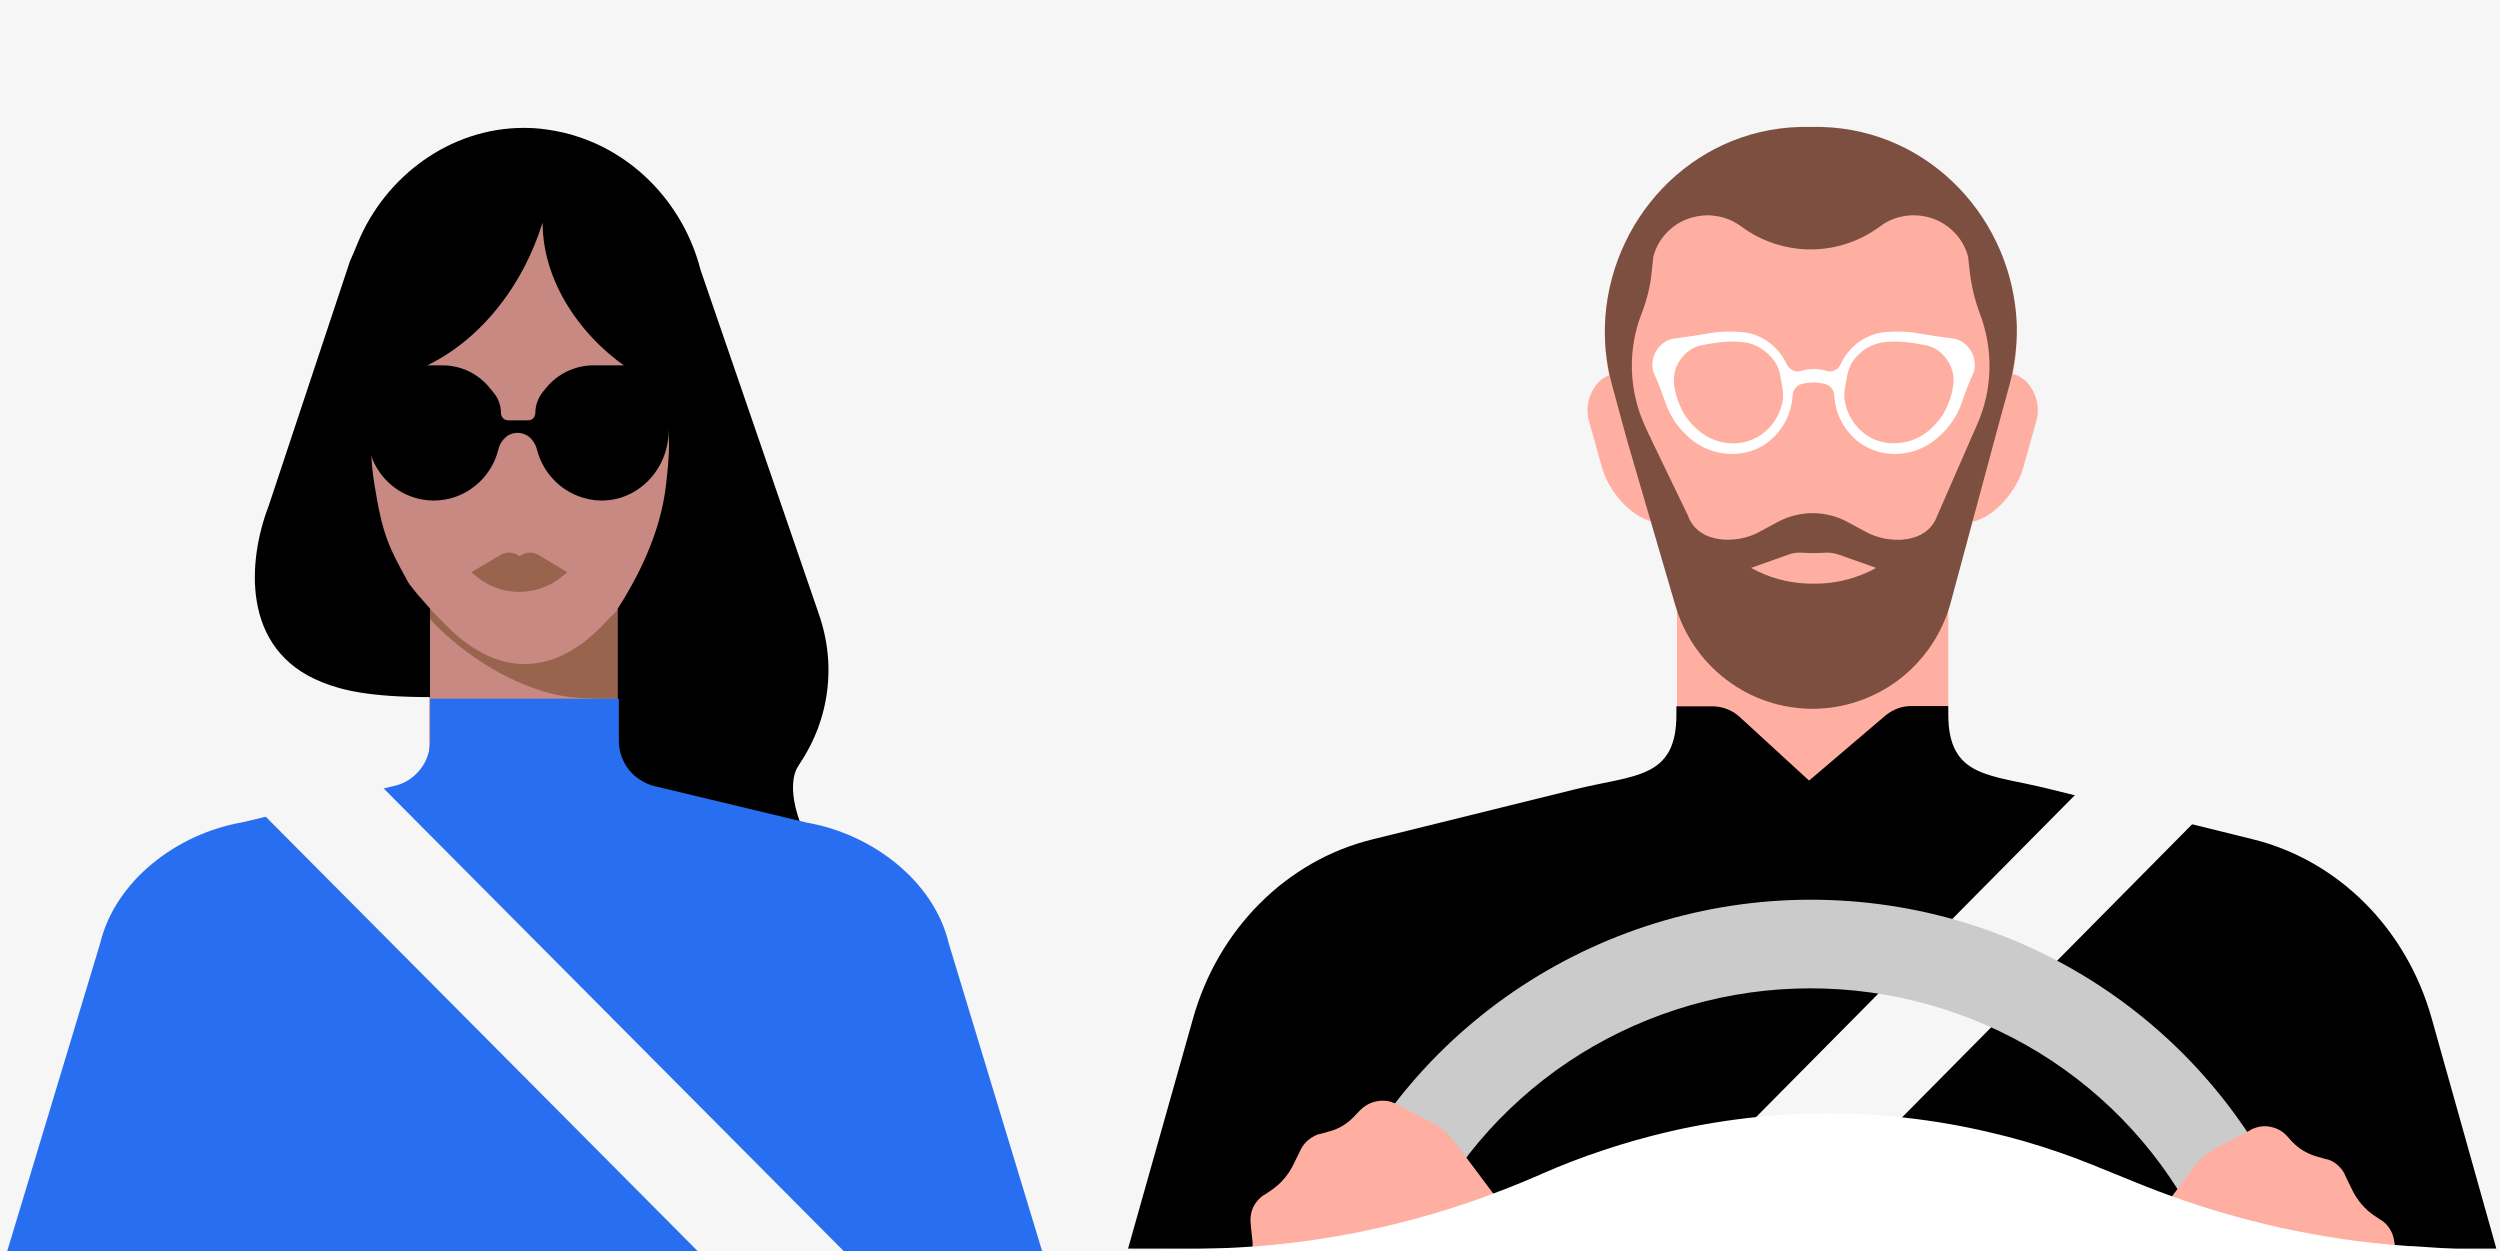 <svg width="2737" height="1370" viewBox="0 0 2737 1370" fill="none" xmlns="http://www.w3.org/2000/svg">
<rect x="0" y="0" width="2737" height="1370" fill="#333333" stroke="none"/>
<g clip-path="url(#clip0)">
<path d="M2737 -455H0V1370H2737V-455Z" fill="#F6F6F6"/>
<path d="M679 634V876H470V637.701C504.929 669.873 679 634 679 634Z" fill="#C78982"/>
<path d="M467 673.8V594H676V765C641.93 765 618.453 765 590.682 755.595C545.447 741.06 499.638 709.995 467 673.8Z" fill="#99644D"/>
<path d="M370.571 400.33C370.571 394.916 370.856 389.502 371.141 384.088C371.712 376.679 372.853 369.27 374.279 361.861C374.279 361.006 374.279 360.151 374.279 359.297C374.279 251.869 450.728 163.533 549.428 150.71C557.7 149.57 565.973 149 574.245 149C684.641 149 773.927 243.32 773.927 359.297C773.927 360.151 773.927 360.721 773.927 361.576C776.209 372.974 777.35 384.658 777.635 396.341C777.635 397.481 777.635 398.905 777.635 400.045C777.635 400.045 778.205 408.309 777.92 422.842C777.635 432.245 777.064 441.649 776.209 450.767C775.923 453.332 775.638 455.611 775.353 458.176C774.212 468.149 772.5 478.123 770.503 487.811C767.08 504.909 762.231 522.006 756.24 538.533C745.686 567.884 731.138 595.809 713.452 621.74L712.596 622.88C709.458 627.154 706.605 631.428 703.182 635.703C691.772 651.09 678.935 665.338 665.243 678.731L664.102 679.871C608.476 741.421 543.152 743.986 483.818 679.871C483.533 679.586 483.248 679.301 482.677 678.731C462.424 658.784 444.453 636.843 429.049 613.191C419.35 598.374 410.792 582.986 403.661 566.744C394.532 547.082 387.116 526.565 381.696 505.763C375.99 484.392 372.567 462.735 370.856 440.794C370.285 434.81 370 428.826 370 422.557C370 420.277 370 418.567 370 416.288C370 406.314 370.571 400.33 370.571 400.33Z" fill="#C78982"/>
<path d="M352.661 746.917C375.203 756.048 406.589 763.182 470.79 763.182V666.166C468.507 663.598 466.225 661.315 464.227 658.747C461.945 656.179 459.947 653.611 457.665 651.329C455.667 648.761 453.67 646.763 451.958 644.195C451.672 643.624 451.102 643.339 450.816 642.768C449.39 641.056 447.963 639.344 446.822 637.347C425.707 598.826 418.859 586.556 409.728 529.203C401.168 475.274 406.875 425.34 455.952 405.366C523.862 377.403 572.369 313.486 594.055 243.578C594.055 315.198 644.559 376.832 693.637 407.078C741.858 436.753 733.013 493.536 729.304 529.489C723.312 586.557 694.778 637.632 676.231 666.452V913.556L680.226 914.412C823.179 946.084 945.017 808.265 895.939 670.732L766.968 295.51C749.277 226.458 698.202 171.387 633.716 149.987C622.303 145.992 610.319 143.424 598.049 141.712C590.06 140.571 581.785 140 573.511 140C492.761 140 421.427 193.073 391.467 266.405C388.899 272.968 386.045 279.531 383.192 285.809L293.882 554.598C271.626 612.522 262.781 711.25 352.661 746.917Z" fill="black"/>
<path d="M881.327 913C881.327 913 859.52 869.767 872 842L896 796L731 877.583L881.327 913Z" fill="black"/>
<path d="M933.807 1370V1369.71H215.193V1370H8V1369.43L92.19 1090.62L109.599 1032.97C126.152 963.908 194.075 912.54 265.422 900.269L432.09 860.316C443.22 857.748 452.924 851.469 460.058 842.337C467.193 833.491 470.903 822.361 470.903 810.946V765H677.526V811.231C677.526 822.646 681.521 833.776 688.371 842.623C695.506 851.469 705.494 857.748 716.339 860.601L883.007 900.554C954.355 912.825 1022.56 964.193 1038.83 1033.25L1141 1370H933.807Z" fill="#276EF1"/>
<path d="M924 1370H764.102L253 856H412.898L924 1370Z" fill="#F6F6F6"/>
<path d="M649.642 400C639.668 400 629.979 402.281 620.86 406.558C612.026 410.834 604.047 417.107 597.777 424.805L594.073 429.367C588.943 435.924 586.093 443.907 586.093 452.175C586.093 454.171 585.238 456.167 583.813 457.878C582.389 459.303 580.394 460.159 578.399 460.159H556.171C554.176 460.159 552.181 459.303 550.756 457.878C549.332 456.452 548.477 454.456 548.477 452.461C548.477 444.192 545.627 435.924 540.212 429.652L536.508 425.09C530.238 417.392 522.259 410.834 513.425 406.558C504.306 402.281 494.617 400 484.642 400H402.57C402.57 400 402.285 400 402.285 400.285L402 400.57V473.844C402 493.517 409.694 512.334 423.373 526.305C437.052 540.275 455.575 547.973 474.953 547.973C491.197 547.973 506.87 542.556 519.694 532.292C532.518 522.313 541.637 508.057 545.627 492.091C546.767 486.674 549.902 481.827 553.891 478.406C557.596 475.27 562.155 473.844 566.715 473.844C571.275 473.844 575.834 475.555 579.539 478.406C583.528 482.112 586.663 486.959 587.803 492.091C591.793 507.772 600.627 521.458 613.166 531.722C625.705 541.701 640.808 547.403 656.767 547.973C698.373 549.114 732 513.76 732 471.563V400.57C732 400.57 732 400.285 731.715 400.285L731.43 400H649.642Z" fill="black"/>
<path d="M589.784 607.63C586.662 605.626 582.689 604.767 579 605.054C575.311 605.34 571.622 606.772 568.784 609.062C565.946 606.772 562.541 605.34 558.568 605.054C554.878 604.767 551.189 605.626 547.784 607.63L516 626.527L521.959 631.394C535.014 642.274 551.473 648 568.5 648C585.527 648 602.27 641.988 615.041 631.394L621 626.527L589.784 607.63Z" fill="#99644D"/>
<path d="M2133 945H1836V800.016V554H2133V945Z" fill="#FFAFA1"/>
<path d="M1235 1367L1306.05 1115.36C1333.44 1017.22 1408.48 942.184 1502.07 919.075L1724.92 864.012C1789.69 848.035 1835.63 852.885 1835.34 781.844V773.285H1874.72C1879.85 773.285 1884.7 774.141 1889.55 775.853C1895.26 777.85 1900.4 780.989 1904.68 784.983L1980.58 854.597L2063.61 783.842C2067.6 780.418 2072.45 777.565 2077.59 775.568C2082.44 773.856 2087.29 773 2092.43 773H2132.94V781.559C2132.94 852.314 2178.6 847.464 2243.37 863.726L2466.21 918.79C2560.09 941.899 2634.85 1016.93 2662.24 1115.08L2733 1367H1235Z" fill="black"/>
<path d="M2167.11 421.843L2160 571C2184.73 565.571 2208.32 536.425 2215.14 511.851L2229.92 458.989C2231.63 451.274 2231.35 442.988 2228.79 435.272C2226.23 427.557 2221.97 420.7 2216 415.556C2212.3 412.699 2208.32 410.699 2203.77 409.27C2199.23 408.127 2194.68 407.556 2190.13 408.413C2185.58 408.984 2181.32 410.413 2177.34 412.699C2173.36 414.985 2169.95 418.128 2167.11 421.843Z" fill="#FFAFA1"/>
<path d="M1801.89 421.843L1809 571C1784.27 565.571 1760.68 536.425 1753.86 511.851L1739.08 458.989C1737.37 451.274 1737.65 442.988 1740.21 435.272C1742.77 427.557 1747.03 420.7 1753.29 415.556C1756.98 412.699 1760.96 410.699 1765.51 409.27C1770.06 408.127 1774.61 407.556 1779.15 408.413C1783.7 408.984 1787.97 410.413 1791.95 412.699C1795.64 414.985 1799.05 418.128 1801.89 421.843Z" fill="#FFAFA1"/>
<path d="M2203.77 408.66L2196.93 443.169C2195.79 449.444 2193.79 456.859 2191.51 465.415C2170.98 540.423 2113.38 689.869 2113.38 689.869C2102.55 715.537 2084.3 737.213 2061.2 752.613C2037.82 768.014 2010.44 776 1982.5 776C1954.56 776 1927.18 767.729 1903.8 752.613C1880.42 737.213 1862.17 715.537 1851.62 689.869C1851.62 689.869 1794.02 540.423 1773.49 465.415C1771.21 456.859 1769.21 449.444 1768.07 443.169L1761.23 408.66C1734.71 273.189 1836.22 143.993 1975.66 140H1982.5H1989.34C2128.78 143.993 2230.29 273.189 2203.77 408.66Z" fill="#FFAFA1"/>
<path d="M2207.98 356.922C2204.56 241.4 2113.8 142.423 1994.8 139H1988.23H1982.53H1976.82H1970.25C1850.96 142.423 1760.5 241.686 1757.07 356.922C1756.5 379.455 1759.35 401.704 1765.35 423.382L1781.04 481H1807.58L1800.16 464.742C1783.04 425.949 1781.9 382.022 1797.6 342.374C1803.3 327.542 1807.01 312.139 1808.44 296.166L1810.15 280.763C1812.72 271.065 1817.57 262.223 1824.42 255.092C1831.27 247.676 1839.83 242.256 1849.25 239.118C1858.67 235.981 1868.94 234.84 1878.93 236.551C1888.92 237.978 1898.34 241.971 1906.33 247.961C1928.3 264.219 1954.84 273.062 1982.24 273.062C2009.64 273.062 2036.18 264.219 2058.15 247.961C2068.71 239.974 2081.55 235.696 2094.97 235.696C2108.67 235.696 2121.79 239.974 2132.64 248.246C2143.48 256.518 2151.19 267.927 2154.61 280.763L2156.33 296.166C2158.04 311.854 2161.75 327.542 2167.17 342.374C2182.58 382.022 2181.73 425.949 2164.6 464.742L2157 482L2183.72 481L2199.42 423.382C2205.41 401.989 2208.27 379.455 2207.98 356.922Z" fill="#7C4F40"/>
<path d="M2184 480L2135.11 661.645C2125.69 694.643 2106.01 723.374 2078.9 744.14C2051.8 764.621 2018.41 776 1984.46 776C1950.5 776 1917.12 764.906 1890.02 744.14C1862.91 723.658 1843.22 694.643 1833.81 661.645L1781 481L1806 477.5L1847.79 564.073C1859.49 597.071 1903.14 594.795 1925.11 582.847L1945.65 571.753C1957.64 565.21 1971.05 561.797 1984.46 561.797C1997.87 561.797 2011.28 565.21 2023.26 571.753L2043.81 582.847C2065.78 594.795 2109.43 597.355 2121.13 564.073L2157.42 481.06L2184 480Z" fill="#7C4F40"/>
<path d="M2137.33 370.505L2116.84 367.65L2115.13 367.364L2101.19 365.08C2088.66 362.796 2075.86 362.51 2063.05 363.652C2052.8 364.795 2043.13 368.506 2034.59 374.788C2026.05 381.069 2019.5 389.349 2014.95 399.057C2013.53 401.912 2011.53 404.196 2008.69 405.338C2006.13 406.766 2003 407.051 2000.15 406.195C1990.76 403.339 1980.8 403.339 1971.12 406.195C1968.27 407.051 1965.14 406.766 1962.58 405.338C1960.02 403.91 1957.74 401.912 1956.32 399.057C1951.77 389.349 1945.22 381.069 1936.68 374.788C1928.14 368.506 1918.47 364.795 1908.22 363.652C1895.41 362.51 1882.61 362.796 1870.08 365.08L1856.14 367.364L1854.43 367.65L1833.94 370.505C1826.54 371.362 1819.71 375.359 1815.15 381.355C1810.6 387.35 1808.32 395.059 1809.18 402.768C1809.46 405.053 1810.03 407.051 1810.88 409.05C1815.15 418.472 1818.85 427.894 1822.27 437.887C1823.98 443.026 1825.97 448.166 1828.53 452.734C1833.37 462.442 1840.2 470.721 1847.88 477.859C1855.85 485.283 1865.24 490.708 1875.49 493.848C1885.74 496.989 1896.55 497.846 1907.08 496.133C1920.46 494.134 1932.7 487.853 1942.37 478.145C1952.05 468.437 1958.88 455.875 1961.44 442.17C1962.01 439.029 1962.3 435.888 1962.58 433.033C1962.58 430.178 1963.72 427.323 1965.43 425.039C1967.14 422.755 1969.7 421.042 1972.26 420.47C1980.8 418.186 1989.9 418.186 1998.44 420.47C2001.29 421.327 2003.57 422.755 2005.27 425.039C2006.98 427.323 2008.12 430.178 2008.12 433.033C2008.4 436.174 2008.69 439.315 2009.26 442.17C2011.82 455.875 2018.65 468.437 2028.33 478.145C2038 487.853 2050.53 494.134 2063.62 496.133C2074.15 497.846 2084.96 496.989 2095.21 493.848C2105.46 490.708 2114.85 485.283 2122.82 477.859C2130.79 471.007 2137.33 462.442 2142.45 453.019C2145.02 448.166 2147.01 443.312 2148.72 438.173C2151.85 428.465 2155.83 418.757 2160.1 409.335C2160.95 407.337 2161.52 405.338 2161.81 403.054C2162.66 395.345 2160.67 387.636 2155.83 381.355C2151.28 375.359 2144.73 371.362 2137.33 370.505ZM1951.48 439.6C1949.2 451.021 1943.8 461.585 1935.83 469.579C1927.86 477.574 1917.61 482.713 1906.51 484.712C1897.69 486.139 1888.87 485.283 1880.33 482.713C1871.79 480.144 1864.11 475.575 1857.56 469.579C1851.01 463.869 1845.32 456.731 1841.34 448.737C1837.35 440.742 1834.51 432.177 1833.08 423.326C1832.51 420.47 1832.51 417.901 1832.51 415.046C1832.8 405.909 1836.21 397.344 1842.19 390.491C1847.88 383.639 1855.85 379.07 1864.39 377.643L1876.06 375.644C1886.59 373.931 1897.12 373.36 1907.65 374.502C1914.48 375.073 1921.31 377.357 1927.29 381.069C1933.27 384.781 1938.67 389.635 1942.66 395.345C1945.79 399.913 1948.07 405.052 1948.92 410.763C1949.77 415.046 1950.91 421.041 1951.48 425.61C1952.34 430.464 1952.34 435.032 1951.48 439.6ZM2138.75 415.046C2138.75 417.901 2138.75 420.47 2138.19 423.326C2136.76 432.177 2134.2 440.742 2129.93 448.737C2125.95 456.731 2120.25 463.584 2113.71 469.579C2107.16 475.575 2099.19 480.144 2090.94 482.713C2082.4 485.283 2073.58 485.854 2064.76 484.712C2053.66 482.999 2043.41 477.859 2035.44 469.579C2027.47 461.585 2021.78 451.021 2019.79 439.6C2018.93 435.032 2018.93 430.178 2019.79 425.61C2020.64 421.041 2021.5 414.76 2022.35 410.763C2023.49 405.338 2025.48 399.913 2028.61 395.345C2032.6 389.635 2038 384.495 2043.98 381.069C2049.96 377.357 2056.79 375.359 2063.62 374.502C2074.15 373.36 2084.68 373.931 2095.21 375.644L2106.88 377.643C2115.42 379.07 2123.39 383.639 2129.08 390.491C2135.05 397.629 2138.47 406.195 2138.75 415.046Z" fill="white"/>
<path d="M2434 868L1962.78 1344.15L1960.21 1346.71L1961.07 1347H1800.86L1800 1346.71L1802.28 1344.43L1802.57 1344.15L2274.07 868H2434Z" fill="#F6F6F6"/>
<path d="M2522.15 1361.73C2519.58 1354.6 2517.01 1347.76 2514.15 1340.92C2470.76 1234.01 2395.69 1142.77 2298.64 1079.2C2201.58 1015.62 2087.4 982.831 1971.22 985.111C1855.05 987.392 1742.29 1024.74 1647.81 1092.02C1553.32 1159.31 1481.96 1253.39 1442.85 1361.73C1442 1364.58 1440.86 1367.15 1440 1370H1545.33C1546.47 1367.15 1547.61 1364.58 1549.04 1361.73C1585.01 1281.05 1643.24 1212.05 1716.6 1162.73C1790.25 1113.41 1876.45 1085.47 1965.23 1082.33C2054.01 1079.2 2142.21 1100.86 2219.28 1144.77C2296.35 1188.67 2359.44 1253.39 2401.11 1331.23C2406.54 1341.2 2411.68 1351.47 2416.24 1361.73C2417.38 1364.58 2418.81 1367.15 2419.95 1370H2525L2522.15 1361.73Z" fill="#CBCBCB"/>
<path d="M1643 1317.62C1617.02 1326.73 1589.61 1331.57 1563.92 1342.96C1563.06 1343.24 1547.08 1362.31 1536.8 1366.3C1533.09 1367.72 1529.09 1368.86 1525.09 1370H1370.93L1371.21 1365.16C1371.5 1363.17 1371.5 1361.18 1371.21 1359.18L1369.21 1339.82C1368.93 1337.26 1368.93 1334.7 1369.21 1331.85C1369.79 1327.01 1371.21 1322.46 1373.78 1318.47C1376.35 1314.49 1379.78 1310.79 1383.77 1308.23H1384.06L1391.77 1303.1C1401.76 1296.27 1410.04 1286.88 1415.46 1276.06L1422.89 1260.97C1424.6 1256.7 1427.45 1252.72 1430.88 1249.3C1434.31 1246.17 1438.59 1243.61 1442.87 1241.9H1443.44L1445.73 1241.33L1456 1238.48C1466.28 1235.64 1475.42 1229.94 1482.55 1222.26L1488.83 1215.71C1492.26 1212.01 1496.83 1209.16 1501.68 1207.17C1506.54 1205.46 1511.96 1204.61 1517.1 1205.18C1519.95 1205.46 1522.52 1206.03 1525.09 1207.17C1527.66 1208.02 1530.23 1209.45 1532.51 1210.87L1567.34 1228.8C1577.34 1233.93 1585.9 1241.33 1592.47 1250.15L1643 1317.62Z" fill="#FFAFA1"/>
<path d="M2621.83 1368.29L2621.26 1370H2399.35L2396.78 1369.14C2386.52 1365.44 2364.55 1344.62 2354 1341.49L2401.63 1278.19C2408.19 1269.35 2416.75 1261.94 2426.45 1256.8L2460.96 1238.84C2463.24 1237.42 2465.52 1235.99 2468.09 1235.14C2474.08 1232.85 2480.93 1232.28 2487.2 1233.99C2493.48 1235.42 2499.47 1238.84 2503.74 1243.69L2509.73 1250.25C2516.87 1257.66 2525.99 1263.08 2535.69 1265.93L2545.67 1268.78L2547.96 1269.35H2548.53C2553.09 1270.78 2557.08 1273.34 2560.51 1276.76C2563.93 1279.9 2566.49 1283.89 2568.21 1288.45L2575.62 1303.57C2581.04 1314.4 2589.03 1323.81 2599.01 1330.65L2606.71 1335.78H2607C2610.99 1338.35 2614.41 1342.06 2616.7 1346.05C2619.26 1350.04 2620.69 1354.89 2621.26 1359.45C2622.11 1362.59 2622.11 1365.44 2621.83 1368.29Z" fill="#FFAFA1"/>
<path d="M2728 1370L1238 1369.72L1330.48 1366.87C1346.47 1366.3 1362.17 1365.44 1378.15 1364.3C1409.84 1361.74 1441.52 1357.47 1472.92 1351.78C1485.76 1349.5 1498.61 1346.65 1511.45 1343.8C1550.27 1334.98 1588.24 1323.87 1625.63 1310.2L1626.2 1309.92C1638.76 1305.36 1651.32 1300.52 1663.88 1295.39C1671.3 1292.26 1678.72 1289.13 1686.14 1286L1687.85 1285.14C1710.12 1275.46 1732.67 1266.63 1755.5 1259.23L1758.93 1258.09L1764.07 1256.38C1767.78 1255.24 1771.2 1254.11 1774.91 1252.97C1786.05 1249.55 1797.18 1246.42 1808.31 1243.57C1929.34 1212.25 2056.07 1210.82 2177.96 1239.58C2203.93 1245.56 2229.62 1252.97 2255.02 1261.79C2265.87 1265.5 2276.43 1269.48 2286.99 1273.75C2290.7 1275.18 2294.7 1276.6 2298.41 1278.31L2338.37 1294.54C2355.79 1301.66 2373.2 1308.21 2390.61 1314.19C2403.45 1318.46 2416.01 1322.73 2428.86 1326.43C2451.69 1333.27 2474.81 1339.25 2497.93 1344.37C2508.5 1346.65 2518.77 1348.64 2529.33 1350.64C2553.31 1355.19 2577.57 1358.61 2601.84 1361.17C2613.82 1362.31 2625.81 1363.45 2638.09 1364.3H2641.51L2728 1370Z" fill="white"/>
<path d="M2012.61 607.048C2008.05 605.635 2003.48 604.787 1998.63 605.069C1989.78 605.635 1980.93 605.635 1972.37 605.069C1967.52 604.787 1962.95 605.352 1958.39 607.048L1917 621.746L1924.71 625.703C1943.83 634.748 1964.66 639.27 1985.5 638.988C2006.34 639.27 2027.17 634.748 2046.29 625.703L2054 621.746L2012.61 607.048Z" fill="#FFAFA1"/>
</g>
<defs>
<clipPath id="clip0">
<rect width="2737" height="1370" fill="white"/>
</clipPath>
</defs>
</svg>
